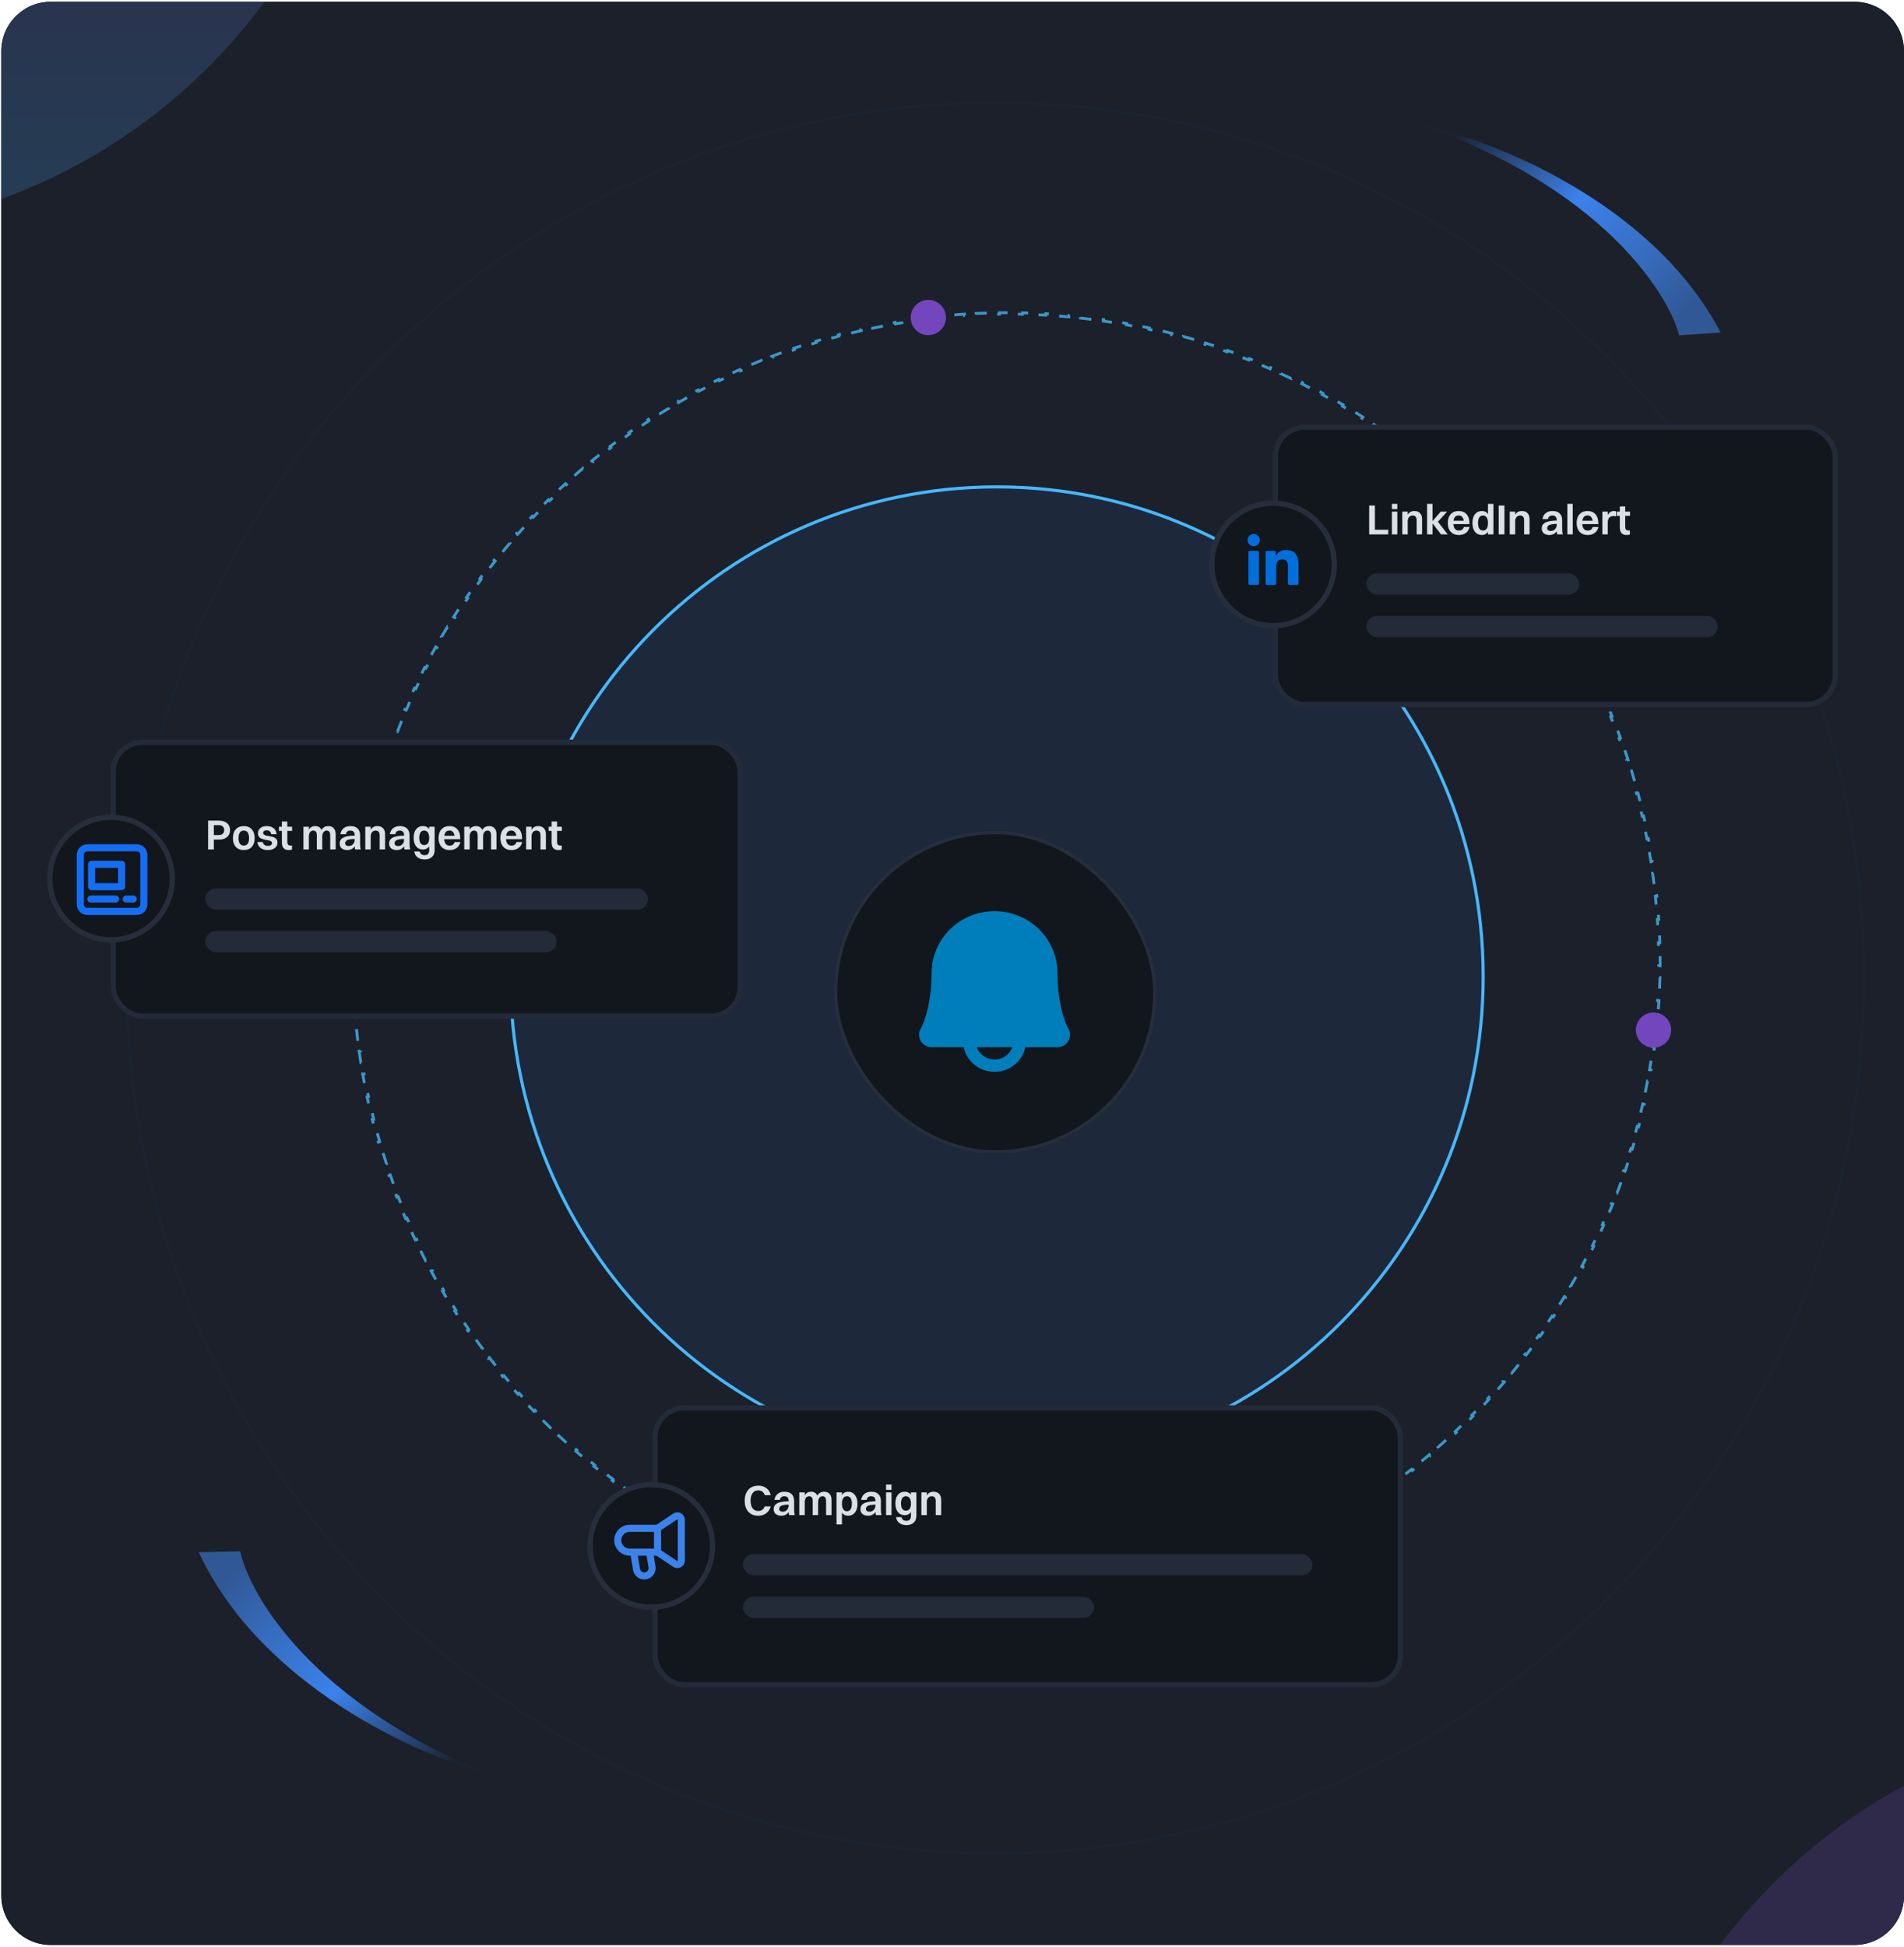 <svg width="539" height="551" viewBox="0 0 539 551" fill="none" xmlns="http://www.w3.org/2000/svg">
<g clip-path="url(#clip0_2834_32356)">
<path d="M0.367 14.49C0.367 6.764 6.631 0.5 14.358 0.5H525.009C532.736 0.5 539 6.763 539 14.49V536.509C539 544.236 532.736 550.5 525.009 550.5H14.358C6.631 550.5 0.367 544.236 0.367 536.509V14.49Z" fill="#1B202A"/>
<g opacity="0.4" filter="url(#filter0_f_2834_32356)">
<circle cx="538.565" cy="573.672" r="140.342" fill="url(#paint0_linear_2834_32356)" fill-opacity="0.5"/>
</g>
<g opacity="0.4" filter="url(#filter1_f_2834_32356)">
<circle cx="-20.177" cy="-28.792" r="140.342" fill="url(#paint1_linear_2834_32356)" fill-opacity="0.5"/>
</g>
<g clip-path="url(#clip1_2834_32356)">
<path d="M-38 -23C-38 -31.837 -30.837 -39 -22 -39H562C570.837 -39 578 -31.837 578 -23V574C578 582.836 570.837 590 562 590H-22C-30.837 590 -38 582.836 -38 574V-23Z" fill="#1B202A"/>
<path opacity="0.75" d="M101.665 297.494C101.815 298.585 101.974 299.673 102.143 300.757L102.543 300.695C102.711 301.777 102.888 302.855 103.075 303.929L102.676 303.998L102.675 303.998C102.864 305.082 103.062 306.162 103.269 307.238L103.666 307.163C103.873 308.241 104.09 309.315 104.315 310.385L103.921 310.468C104.147 311.541 104.384 312.61 104.628 313.675L105.02 313.585C105.266 314.656 105.52 315.722 105.785 316.785L105.392 316.881C105.658 317.948 105.934 319.011 106.218 320.07L106.607 319.967C106.889 321.023 107.181 322.074 107.482 323.122L107.094 323.233C107.398 324.292 107.713 325.346 108.035 326.396L108.42 326.278C108.742 327.326 109.072 328.37 109.412 329.409L109.028 329.533C109.369 330.576 109.719 331.614 110.077 332.647L110.458 332.516C110.818 333.553 111.187 334.587 111.565 335.615L111.187 335.753C111.566 336.784 111.953 337.809 112.349 338.83L112.725 338.685C113.121 339.706 113.527 340.723 113.941 341.734L113.568 341.886C113.985 342.903 114.408 343.917 114.841 344.925L115.213 344.766C115.646 345.771 116.087 346.772 116.537 347.767L116.172 347.932C116.624 348.933 117.083 349.93 117.553 350.921L117.919 350.749C118.388 351.739 118.867 352.724 119.353 353.704L118.993 353.882C119.481 354.864 119.976 355.842 120.48 356.814L120.838 356.629C121.344 357.602 121.858 358.57 122.381 359.532L122.027 359.723C122.551 360.688 123.082 361.648 123.623 362.602L123.973 362.405C124.513 363.357 125.061 364.304 125.617 365.245L125.27 365.449C125.829 366.395 126.395 367.335 126.97 368.27L127.313 368.06C127.887 368.993 128.469 369.92 129.059 370.841L128.72 371.058C129.312 371.982 129.911 372.9 130.519 373.812L130.855 373.59C131.462 374.502 132.078 375.409 132.701 376.309L132.368 376.538C132.993 377.44 133.627 378.334 134.267 379.224L134.593 378.99C135.233 379.88 135.881 380.763 136.536 381.64L136.213 381.881C136.87 382.76 137.537 383.632 138.209 384.499L138.526 384.254C139.197 385.119 139.875 385.977 140.561 386.829L140.246 387.082C140.934 387.938 141.632 388.786 142.335 389.628L142.644 389.371C143.345 390.212 144.054 391.046 144.771 391.873L144.464 392.137C145.182 392.967 145.91 393.788 146.642 394.605L146.941 394.338C147.672 395.153 148.411 395.961 149.156 396.763L148.861 397.038L148.86 397.038C149.607 397.842 150.364 398.636 151.125 399.426L151.415 399.147C152.175 399.936 152.941 400.718 153.714 401.493L153.428 401.777C154.204 402.554 154.988 403.321 155.777 404.083L156.057 403.795C156.844 404.556 157.638 405.31 158.438 406.056L158.162 406.351C158.965 407.099 159.776 407.838 160.592 408.572L160.861 408.275C161.675 409.007 162.496 409.732 163.323 410.45L163.057 410.754C163.885 411.473 164.722 412.183 165.563 412.887L165.821 412.579C166.661 413.282 167.507 413.978 168.359 414.666L168.104 414.98C168.958 415.669 169.819 416.35 170.685 417.024L170.932 416.706C171.796 417.379 172.666 418.044 173.541 418.701L173.298 419.024C174.176 419.682 175.061 420.331 175.95 420.974L176.186 420.65C177.073 421.291 177.966 421.925 178.865 422.551L178.634 422.882C179.534 423.508 180.441 424.125 181.352 424.736L181.576 424.403C182.485 425.013 183.4 425.615 184.32 426.208L184.101 426.546C185.023 427.141 185.951 427.727 186.884 428.305L187.097 427.965C188.027 428.541 188.962 429.11 189.902 429.67L189.696 430.016C190.638 430.577 191.586 431.13 192.538 431.675L192.739 431.327C193.689 431.871 194.644 432.406 195.604 432.933L195.41 433.284C196.372 433.812 197.338 434.332 198.309 434.843L198.497 434.487C199.466 434.997 200.44 435.498 201.419 435.991L201.237 436.35C202.217 436.843 203.2 437.328 204.189 437.804L204.364 437.441C205.35 437.916 206.34 438.382 207.336 438.84L207.167 439.205C208.164 439.663 209.166 440.114 210.172 440.555L210.333 440.187C211.335 440.626 212.341 441.055 213.351 441.477L213.195 441.848C214.207 442.27 215.223 442.686 216.244 443.091L216.394 442.716C217.411 443.119 218.432 443.514 219.457 443.9L219.316 444.276C220.342 444.662 221.371 445.041 222.405 445.409L222.54 445.028C223.572 445.396 224.608 445.754 225.647 446.103L225.518 446.483C226.557 446.832 227.598 447.176 228.645 447.507L228.768 447.122C229.81 447.452 230.857 447.772 231.907 448.084L231.792 448.468C232.844 448.781 233.9 449.087 234.959 449.381L234.959 449.382L235.068 448.992C236.12 449.284 237.176 449.568 238.236 449.842L238.135 450.23C239.197 450.504 240.261 450.771 241.329 451.027L241.423 450.635C242.488 450.89 243.556 451.136 244.627 451.372L244.541 451.764C245.61 452 246.681 452.227 247.756 452.445L247.836 452.05C248.909 452.267 249.985 452.475 251.064 452.673L250.99 453.068C252.068 453.266 253.149 453.453 254.233 453.632L254.299 453.237C255.377 453.415 256.458 453.583 257.541 453.743L257.482 454.141C258.568 454.301 259.656 454.449 260.747 454.589L260.799 454.192C261.883 454.331 262.969 454.461 264.057 454.582L264.013 454.984L264.013 454.984C265.101 455.105 266.193 455.212 267.286 455.313L267.323 454.914C268.414 455.015 269.508 455.107 270.604 455.189L270.573 455.59C271.663 455.671 272.756 455.742 273.85 455.804L273.874 455.404C274.965 455.466 276.059 455.518 277.155 455.561L277.138 455.962C278.236 456.005 279.335 456.04 280.436 456.063L280.444 455.66C281.534 455.684 282.627 455.698 283.72 455.702L283.719 456.103C284.815 456.107 285.912 456.103 287.012 456.087L287.007 455.684C288.101 455.669 289.198 455.645 290.295 455.61L290.307 456.01C291.4 455.975 292.493 455.932 293.589 455.878L293.569 455.477C294.662 455.423 295.757 455.36 296.852 455.287L296.878 455.688C297.972 455.615 299.066 455.531 300.162 455.438L300.129 455.039C301.215 454.947 302.304 454.846 303.393 454.735L303.434 455.136C304.525 455.025 305.618 454.904 306.711 454.774L306.663 454.373C307.208 454.308 307.754 454.24 308.3 454.17C308.847 454.1 309.392 454.028 309.937 453.953L309.99 454.353C311.081 454.203 312.169 454.044 313.253 453.876L313.193 453.477C314.274 453.309 315.352 453.132 316.427 452.947L316.494 453.342C317.578 453.154 318.658 452.96 319.735 452.754L319.66 452.359C320.739 452.153 321.814 451.938 322.885 451.714L322.966 452.107C324.039 451.883 325.109 451.648 326.174 451.406L326.086 451.016C327.156 450.772 328.224 450.519 329.287 450.257L329.382 450.65C330.45 450.387 331.513 450.112 332.573 449.831L332.471 449.444C333.528 449.164 334.581 448.874 335.63 448.576L335.739 448.964C336.798 448.663 337.853 448.352 338.904 448.033L338.788 447.649C339.837 447.331 340.882 447.005 341.923 446.669L342.046 447.05C343.089 446.713 344.128 446.369 345.163 446.015L345.033 445.635C346.072 445.279 347.107 444.913 348.137 444.54L348.274 444.916C349.306 444.542 350.335 444.164 351.358 443.772L351.213 443.394C352.236 443.003 353.254 442.602 354.267 442.194L354.417 442.565C355.437 442.154 356.453 441.736 357.463 441.308L357.306 440.936C358.314 440.508 359.318 440.073 360.316 439.628L360.478 439.994C361.482 439.547 362.481 439.093 363.474 438.629L363.304 438.265C364.298 437.801 365.286 437.328 366.269 436.848L366.445 437.209C367.431 436.727 368.41 436.236 369.385 435.738L369.204 435.381C370.18 434.882 371.151 434.374 372.117 433.858L372.306 434.214C373.275 433.697 374.237 433.169 375.195 432.636L375 432.286C375.956 431.753 376.907 431.212 377.851 430.663L378.054 431.013C379.005 430.46 379.948 429.898 380.888 429.329L380.68 428.987C381.617 428.42 382.549 427.845 383.475 427.263L383.69 427.604C384.619 427.02 385.54 426.424 386.456 425.824L386.238 425.489C387.155 424.889 388.067 424.281 388.972 423.665L389.198 423.998C390.106 423.381 391.005 422.754 391.9 422.122L391.669 421.794C392.564 421.162 393.453 420.522 394.335 419.874L394.573 420.199C395.458 419.55 396.337 418.891 397.209 418.226L396.967 417.908C397.838 417.245 398.702 416.574 399.56 415.896L399.808 416.212C400.67 415.531 401.526 414.842 402.375 414.147L402.12 413.837C402.967 413.143 403.808 412.441 404.642 411.733L404.902 412.039C405.739 411.329 406.568 410.611 407.392 409.887L407.126 409.585C407.949 408.861 408.764 408.13 409.573 407.392L409.844 407.689C410.654 406.95 411.458 406.203 412.255 405.45L411.979 405.158C412.775 404.405 413.564 403.646 414.346 402.881L414.627 403.167C415.411 402.398 416.189 401.624 416.959 400.843L416.672 400.561C417.441 399.781 418.202 398.995 418.956 398.202L419.248 398.479C420.004 397.683 420.754 396.882 421.496 396.073L421.199 395.801C421.939 394.994 422.673 394.181 423.398 393.362L423.699 393.628C424.427 392.807 425.147 391.979 425.86 391.145L425.554 390.884C426.265 390.052 426.969 389.213 427.666 388.368L427.975 388.623C428.673 387.776 429.364 386.925 430.047 386.066L429.732 385.815C430.414 384.958 431.087 384.095 431.753 383.226L432.072 383.471C432.739 382.6 433.4 381.724 434.052 380.842L433.728 380.602C434.378 379.721 435.021 378.835 435.656 377.943L435.982 378.175C436.618 377.281 437.249 376.383 437.869 375.478L437.537 375.25C438.155 374.347 438.766 373.438 439.368 372.524L439.703 372.745C440.307 371.828 440.905 370.908 441.493 369.981L441.152 369.766C441.738 368.841 442.316 367.911 442.886 366.976L443.228 367.184C443.799 366.248 444.364 365.307 444.918 364.36L444.57 364.157C445.123 363.212 445.668 362.261 446.204 361.306L446.553 361.504C447.09 360.547 447.622 359.587 448.142 358.621L447.786 358.429C448.305 357.465 448.815 356.497 449.317 355.523L449.673 355.707C450.176 354.732 450.672 353.753 451.157 352.768L450.796 352.59C451.279 351.609 451.755 350.622 452.222 349.632L452.584 349.803C453.052 348.81 453.512 347.814 453.962 346.812L453.595 346.646C454.043 345.649 454.482 344.647 454.912 343.641L455.281 343.798C455.712 342.79 456.137 341.778 456.55 340.761L456.177 340.609C456.59 339.595 456.994 338.577 457.388 337.554L457.762 337.699C458.157 336.677 458.543 335.65 458.919 334.62L458.542 334.482C458.918 333.454 459.285 332.422 459.642 331.386L460.021 331.516C460.379 330.479 460.728 329.439 461.067 328.395L460.685 328.272C461.023 327.232 461.352 326.188 461.671 325.14L462.056 325.257C462.376 324.208 462.687 323.154 462.989 322.097L462.603 321.987C462.903 320.936 463.193 319.882 463.475 318.824L463.863 318.927C464.145 317.868 464.416 316.805 464.68 315.739L464.29 315.643C464.552 314.58 464.806 313.513 465.049 312.444L465.442 312.532C465.684 311.465 465.916 310.394 466.14 309.321L465.747 309.239C465.971 308.168 466.185 307.094 466.389 306.017L466.786 306.091C466.99 305.014 467.183 303.934 467.368 302.851L466.973 302.784C467.157 301.707 467.331 300.627 467.496 299.545L467.895 299.605C468.06 298.521 468.213 297.433 468.359 296.344L467.962 296.29C468.107 295.207 468.243 294.121 468.368 293.032L468.767 293.079C468.893 291.991 469.008 290.9 469.114 289.808L468.715 289.769C468.82 288.679 468.916 287.586 469.003 286.491L469.403 286.522C469.489 285.432 469.566 284.339 469.632 283.244L469.231 283.221C469.297 282.13 469.354 281.036 469.4 279.941L469.8 279.957C469.847 278.86 469.886 277.761 469.913 276.659L469.51 276.651C469.536 275.561 469.553 274.469 469.56 273.376L469.961 273.378C469.968 272.281 469.967 271.184 469.955 270.084L469.552 270.089C469.539 268.995 469.517 267.899 469.484 266.801L469.884 266.789C469.852 265.697 469.81 264.603 469.758 263.508L469.357 263.527C469.305 262.434 469.243 261.34 469.171 260.244L469.573 260.217C469.502 259.124 469.421 258.029 469.33 256.933L468.928 256.966C468.837 255.88 468.736 254.792 468.626 253.703L469.027 253.661C468.916 252.57 468.796 251.478 468.666 250.385L468.264 250.433C468.199 249.888 468.132 249.341 468.062 248.795C467.992 248.249 467.919 247.704 467.844 247.16L468.245 247.105C468.095 246.014 467.935 244.926 467.767 243.842L467.368 243.904C467.2 242.823 467.022 241.745 466.836 240.67L467.234 240.602C467.045 239.518 466.846 238.438 466.639 237.362L466.243 237.437C466.036 236.359 465.82 235.285 465.594 234.214L465.987 234.131C465.761 233.059 465.525 231.99 465.28 230.925L464.89 231.014C464.645 229.944 464.389 228.878 464.125 227.815L464.516 227.718C464.251 226.651 463.974 225.588 463.691 224.529L463.303 224.634C463.02 223.578 462.728 222.526 462.428 221.478L462.815 221.366C462.511 220.307 462.196 219.253 461.873 218.203L461.491 218.321C461.169 217.274 460.838 216.231 460.498 215.192L460.88 215.066C460.539 214.023 460.19 212.985 459.831 211.952L459.451 212.084C459.091 211.047 458.723 210.014 458.345 208.986L458.722 208.847C458.343 207.816 457.957 206.79 457.561 205.769L457.186 205.915C456.789 204.894 456.384 203.878 455.97 202.866L456.34 202.713C455.924 201.696 455.502 200.682 455.068 199.675L454.697 199.835C454.264 198.829 453.822 197.829 453.372 196.834L453.738 196.667C453.285 195.666 452.826 194.669 452.356 193.678L451.991 193.852C451.522 192.862 451.043 191.876 450.556 190.896L450.915 190.718C450.428 189.735 449.932 188.757 449.428 187.786L449.071 187.972C448.566 186.999 448.051 186.03 447.529 185.068L447.882 184.877C447.359 183.911 446.827 182.951 446.286 181.997L445.936 182.195C445.397 181.243 444.85 180.296 444.294 179.355L444.64 179.151C444.081 178.204 443.514 177.263 442.938 176.328L442.596 176.539C442.023 175.607 441.441 174.68 440.851 173.759L441.19 173.542C440.598 172.617 439.996 171.699 439.389 170.787L439.056 171.01C438.448 170.098 437.833 169.192 437.209 168.292L437.54 168.061C436.916 167.159 436.282 166.265 435.642 165.375L435.316 165.61C434.677 164.72 434.029 163.837 433.373 162.961L433.697 162.718C433.04 161.839 432.374 160.967 431.702 160.1L431.385 160.347C430.714 159.482 430.035 158.623 429.35 157.77L429.664 157.517C428.975 156.662 428.278 155.813 427.575 154.971L427.267 155.229C426.565 154.388 425.856 153.554 425.14 152.726L425.445 152.462C424.727 151.632 424 150.811 423.267 149.994L422.969 150.263C422.238 149.448 421.499 148.639 420.753 147.837L421.049 147.562C420.302 146.758 419.545 145.963 418.784 145.173L418.496 145.453C417.736 144.664 416.969 143.883 416.195 143.108L416.481 142.822C415.705 142.046 414.921 141.278 414.132 140.516L413.854 140.805C413.066 140.044 412.272 139.291 411.471 138.545L411.746 138.248C410.944 137.5 410.133 136.76 409.317 136.026L409.049 136.326C408.235 135.594 407.415 134.869 406.588 134.151L406.852 133.845C406.023 133.126 405.187 132.416 404.346 131.712L404.088 132.02C403.249 131.318 402.403 130.622 401.551 129.934L401.805 129.62C400.951 128.93 400.09 128.25 399.224 127.576L398.977 127.893C398.114 127.221 397.244 126.556 396.368 125.899L396.61 125.575C395.733 124.917 394.848 124.268 393.959 123.626L393.725 123.951C392.837 123.309 391.943 122.675 391.045 122.049L391.275 121.718C390.375 121.092 389.469 120.474 388.558 119.863L388.334 120.197C387.425 119.587 386.51 118.985 385.589 118.392L385.808 118.054C384.886 117.459 383.957 116.873 383.024 116.294L382.814 116.636C381.884 116.059 380.948 115.49 380.007 114.93L380.213 114.583C379.271 114.022 378.323 113.469 377.37 112.924L377.171 113.273C376.221 112.73 375.266 112.194 374.306 111.667L374.499 111.314C373.538 110.787 372.571 110.268 371.6 109.757L371.413 110.113C370.444 109.603 369.47 109.102 368.492 108.609L368.672 108.25C367.693 107.757 366.709 107.272 365.721 106.796L365.547 107.159C364.561 106.684 363.57 106.218 362.575 105.76L362.742 105.395C361.745 104.937 360.744 104.486 359.738 104.045L359.577 104.414C358.575 103.975 357.57 103.544 356.56 103.123L356.714 102.751C355.701 102.329 354.685 101.914 353.665 101.509L353.517 101.884C352.499 101.48 351.478 101.086 350.452 100.7L350.593 100.323C349.567 99.938 348.538 99.558 347.505 99.19L347.369 99.572C346.338 99.204 345.303 98.846 344.264 98.496L344.391 98.116C343.352 97.766 342.31 97.424 341.264 97.092L341.143 97.478C340.1 97.148 339.054 96.827 338.004 96.516L338.117 96.131C337.064 95.818 336.009 95.512 334.949 95.218L334.843 95.608C333.79 95.316 332.733 95.033 331.674 94.759L331.774 94.37C330.712 94.096 329.648 93.829 328.58 93.573L328.486 93.965C327.422 93.71 326.354 93.465 325.284 93.228L325.369 92.835C324.3 92.6 323.228 92.373 322.154 92.155L322.074 92.549C321.001 92.333 319.925 92.125 318.847 91.927L318.919 91.532C317.841 91.334 316.76 91.145 315.676 90.966L315.611 91.364C314.533 91.186 313.452 91.016 312.369 90.857L312.427 90.458C311.341 90.299 310.252 90.15 309.161 90.01L309.11 90.408C308.027 90.269 306.941 90.138 305.852 90.018L305.897 89.615C304.808 89.495 303.717 89.388 302.624 89.287L302.586 89.686C301.495 89.585 300.402 89.494 299.307 89.412L299.336 89.009C298.246 88.928 297.153 88.857 296.058 88.795L296.036 89.197C294.945 89.135 293.851 89.082 292.756 89.039L292.77 88.637C291.673 88.594 290.574 88.559 289.473 88.536L289.465 88.939C288.375 88.916 287.283 88.903 286.19 88.899L286.191 88.497C285.095 88.493 283.996 88.496 282.897 88.511L282.903 88.915C281.809 88.931 280.713 88.956 279.615 88.991L279.601 88.589C278.509 88.624 277.416 88.668 276.321 88.722L276.341 89.123C275.248 89.176 274.154 89.24 273.058 89.314L273.03 88.912C271.937 88.985 270.842 89.068 269.746 89.161L269.781 89.561C268.694 89.653 267.607 89.754 266.518 89.865L266.476 89.463C265.385 89.574 264.292 89.695 263.199 89.826L263.247 90.228C262.702 90.293 262.155 90.36 261.609 90.43C261.063 90.5 260.518 90.573 259.974 90.648L259.919 90.247C258.828 90.397 257.74 90.555 256.656 90.723L256.718 91.123C255.637 91.29 254.558 91.467 253.484 91.653L253.415 91.257C252.331 91.445 251.251 91.64 250.174 91.846L250.25 92.241C249.172 92.447 248.097 92.662 247.026 92.886L246.943 92.493C245.87 92.717 244.8 92.951 243.734 93.193L243.824 93.585C242.753 93.829 241.686 94.081 240.623 94.343L240.526 93.95C239.459 94.213 238.396 94.488 237.336 94.769L237.439 95.156C236.382 95.436 235.329 95.725 234.281 96.023L234.17 95.635C233.11 95.936 232.056 96.247 231.005 96.566L231.122 96.951C230.073 97.269 229.028 97.596 227.988 97.932L227.863 97.549C226.82 97.886 225.78 98.23 224.746 98.584L224.878 98.966C223.838 99.322 222.803 99.686 221.773 100.06L221.636 99.683C220.603 100.057 219.574 100.436 218.551 100.828L218.552 100.829L218.696 101.206C217.674 101.597 216.656 101.998 215.643 102.406L215.492 102.034C214.472 102.445 213.456 102.864 212.446 103.292L212.604 103.664C211.596 104.091 210.593 104.527 209.595 104.971L209.431 104.605C208.427 105.052 207.429 105.507 206.436 105.971L206.607 106.335C205.613 106.799 204.624 107.271 203.641 107.752L203.463 107.391C202.478 107.873 201.498 108.363 200.523 108.861L200.707 109.22C199.731 109.719 198.759 110.226 197.793 110.742L197.603 110.386C196.634 110.903 195.672 111.431 194.714 111.964L194.909 112.315C193.954 112.848 193.003 113.388 192.059 113.936L191.855 113.586C190.904 114.139 189.96 114.701 189.021 115.27L189.229 115.613C188.292 116.18 187.361 116.755 186.435 117.337L186.22 116.995C185.291 117.579 184.369 118.174 183.452 118.775L183.672 119.111C182.755 119.711 181.844 120.32 180.938 120.936L180.711 120.6C179.804 121.218 178.903 121.845 178.008 122.477L178.241 122.806C177.347 123.438 176.458 124.078 175.575 124.725L175.336 124.4C174.45 125.049 173.573 125.708 172.7 126.372L172.944 126.693C172.073 127.356 171.208 128.027 170.35 128.704L170.1 128.387C169.238 129.068 168.383 129.757 167.534 130.452L167.79 130.764C166.942 131.458 166.102 132.159 165.267 132.868L165.006 132.561C164.17 133.271 163.341 133.989 162.518 134.713L162.784 135.015C161.962 135.739 161.145 136.47 160.336 137.208L160.065 136.911C159.254 137.65 158.451 138.397 157.654 139.15L157.931 139.442C157.135 140.195 156.345 140.954 155.564 141.72L155.282 141.432C154.498 142.201 153.72 142.975 152.95 143.757L153.237 144.039C152.469 144.819 151.708 145.606 150.954 146.399L150.662 146.121C149.906 146.917 149.156 147.717 148.414 148.526L148.711 148.799C147.97 149.606 147.237 150.419 146.511 151.238L146.21 150.972C145.483 151.793 144.761 152.62 144.049 153.454L144.356 153.715C143.645 154.548 142.941 155.388 142.244 156.232L141.934 155.976C141.236 156.823 140.543 157.674 139.861 158.533L140.177 158.785C139.496 159.642 138.823 160.505 138.157 161.374L137.838 161.129C137.17 162 136.508 162.876 135.857 163.758L136.182 163.998C135.531 164.879 134.888 165.766 134.254 166.658L133.926 166.424C133.29 167.318 132.66 168.217 132.04 169.122L132.374 169.351C131.755 170.254 131.144 171.162 130.541 172.076L130.206 171.855C129.602 172.771 129.004 173.691 128.416 174.618L128.758 174.835C128.172 175.759 127.594 176.689 127.025 177.624L126.681 177.415C126.117 178.34 125.559 179.268 125.012 180.204L124.991 180.24L125.34 180.444C124.787 181.389 124.243 182.339 123.707 183.293L123.356 183.096C122.819 184.052 122.287 185.012 121.767 185.978L121.768 185.979L122.125 186.17C121.606 187.135 121.095 188.104 120.593 189.078L120.236 188.894C119.734 189.869 119.237 190.846 118.751 191.831L119.115 192.009C118.631 192.991 118.156 193.977 117.689 194.968L117.326 194.797C116.858 195.79 116.396 196.786 115.946 197.788L116.316 197.953C115.868 198.951 115.428 199.954 114.998 200.96L114.629 200.801C114.197 201.809 113.772 202.821 113.358 203.839L113.733 203.991C113.32 205.005 112.916 206.023 112.522 207.045L112.147 206.901C111.752 207.923 111.366 208.949 110.989 209.979L111.368 210.118C110.993 211.146 110.626 212.179 110.268 213.215L109.888 213.083C109.531 214.119 109.181 215.159 108.842 216.203L109.225 216.328C108.887 217.368 108.558 218.412 108.238 219.459L107.853 219.342C107.533 220.392 107.222 221.445 106.921 222.502L107.308 222.612C107.008 223.663 106.716 224.718 106.435 225.776L106.046 225.672C105.764 226.731 105.492 227.794 105.229 228.86L105.62 228.957C105.357 230.02 105.105 231.087 104.862 232.157L104.468 232.066C104.225 233.134 103.993 234.205 103.769 235.279L104.162 235.361C103.939 236.432 103.725 237.506 103.52 238.583L103.123 238.508C102.919 239.585 102.727 240.665 102.541 241.748L102.937 241.817C102.753 242.894 102.579 243.974 102.414 245.056L102.014 244.995L102.013 244.994C101.848 246.079 101.696 247.167 101.55 248.257L101.948 248.311C101.803 249.394 101.668 250.479 101.542 251.567L101.141 251.522C101.015 252.609 100.9 253.699 100.794 254.791L101.195 254.832C101.089 255.922 100.993 257.014 100.907 258.109L100.505 258.077C100.419 259.167 100.344 260.26 100.277 261.355L100.679 261.38C100.613 262.471 100.557 263.564 100.51 264.659L100.108 264.642C100.062 265.739 100.023 266.838 99.996 267.94L100.4 267.95C100.373 269.039 100.357 270.132 100.35 271.225L99.948 271.221C99.941 272.318 99.941 273.415 99.954 274.515L100.358 274.51C100.371 275.605 100.394 276.701 100.427 277.799L100.025 277.811C100.057 278.903 100.098 279.997 100.15 281.092L100.553 281.073C100.605 282.166 100.667 283.26 100.739 284.356L100.335 284.382C100.407 285.475 100.487 286.57 100.579 287.666L100.58 287.667L100.983 287.633C101.074 288.72 101.174 289.808 101.285 290.897L100.883 290.938C100.993 292.029 101.114 293.122 101.244 294.215L101.646 294.168C101.711 294.713 101.778 295.259 101.848 295.805C101.918 296.351 101.991 296.896 102.066 297.441L101.665 297.494Z" stroke="#45C0FF" stroke-width="0.809" stroke-dasharray="3.33 3.33"/>
<ellipse cx="4.989" cy="4.989" rx="4.989" ry="4.989" transform="matrix(0.127 0.992 -0.992 0.127 267.11 84.285)" fill="#7346BD"/>
<ellipse cx="4.989" cy="4.989" rx="4.989" ry="4.989" transform="matrix(0.127 0.992 -0.992 0.127 262.975 447.701)" fill="#3B82EB"/>
<ellipse cx="4.989" cy="4.989" rx="4.989" ry="4.989" transform="matrix(0.127 0.992 -0.992 0.127 472.404 285.969)" fill="#7346BD"/>
<path d="M487.091 94.112C467.824 57.286 422.42 39.538 402.126 35.267C452.715 52.97 472.036 82.403 475.372 94.907L487.091 94.112Z" fill="url(#paint2_linear_2834_32356)"/>
<path d="M56.266 439.328C73.768 477.025 118.282 496.902 138.351 502.129C88.656 482.051 70.751 451.737 68.01 439.089L56.266 439.328Z" fill="url(#paint3_linear_2834_32356)"/>
<path opacity="0.75" d="M281.739 524.559C417.547 524.559 527.646 413.653 527.646 276.838C527.646 140.022 417.547 29.117 281.739 29.117C145.931 29.117 35.831 140.022 35.831 276.838C35.831 413.653 145.931 524.559 281.739 524.559Z" stroke="#1B2332" stroke-width="0.882"/>
<path d="M282.191 414.971C358.226 414.971 419.869 352.928 419.869 276.387C419.869 199.847 358.226 137.803 282.191 137.803C206.157 137.803 144.514 199.847 144.514 276.387C144.514 352.928 206.157 414.971 282.191 414.971Z" fill="#458FFF" fill-opacity="0.08" stroke="#46B8FF" stroke-width="0.882"/>
<g filter="url(#filter2_d_2834_32356)">
<rect x="236.022" y="231.121" width="91.435" height="91.435" rx="45.718" fill="#12161D"/>
<rect x="236.522" y="231.621" width="90.435" height="90.435" rx="45.218" stroke="#272E3B"/>
<path d="M302.427 287.127C301.191 285.036 299.354 279.119 299.354 271.39C299.354 266.749 297.477 262.298 294.137 259.016C290.796 255.734 286.266 253.89 281.541 253.89C276.817 253.89 272.287 255.734 268.946 259.016C265.606 262.298 263.729 266.749 263.729 271.39C263.729 279.121 261.89 285.036 260.654 287.127C260.338 287.659 260.171 288.263 260.169 288.878C260.167 289.494 260.33 290.099 260.642 290.633C260.954 291.166 261.403 291.61 261.945 291.919C262.487 292.227 263.102 292.39 263.729 292.39H272.815C273.226 294.366 274.319 296.142 275.909 297.417C277.499 298.692 279.489 299.388 281.541 299.388C283.594 299.388 285.583 298.692 287.173 297.417C288.763 296.142 289.856 294.366 290.267 292.39H299.354C299.98 292.39 300.595 292.227 301.137 291.918C301.678 291.609 302.128 291.165 302.439 290.632C302.751 290.098 302.914 289.493 302.912 288.878C302.909 288.263 302.742 287.659 302.427 287.127ZM281.541 295.89C280.437 295.89 279.359 295.553 278.457 294.927C277.555 294.3 276.873 293.414 276.505 292.39H286.578C286.21 293.414 285.528 294.3 284.626 294.927C283.724 295.553 282.646 295.89 281.541 295.89Z" fill="#007EBB"/>
</g>
<g opacity="0.4" filter="url(#filter3_f_2834_32356)">
<circle cx="615.5" cy="646.5" r="160.5" fill="url(#paint4_linear_2834_32356)" fill-opacity="0.5"/>
</g>
<g opacity="0.4" filter="url(#filter4_f_2834_32356)">
<circle cx="-54.5" cy="-94.5" r="160.5" fill="url(#paint5_linear_2834_32356)" fill-opacity="0.5"/>
</g>
</g>
<rect x="32.05" y="210.092" width="177.493" height="77.493" rx="8.289" fill="#12161D"/>
<rect x="32.05" y="210.092" width="177.493" height="77.493" rx="8.289" stroke="#232A38" stroke-width="1.507"/>
<path d="M58.914 240.424V232.264H61.95C62.934 232.264 63.706 232.504 64.266 232.984C64.834 233.456 65.118 234.108 65.118 234.94C65.118 235.788 64.834 236.452 64.266 236.932C63.706 237.404 62.942 237.64 61.974 237.64H60.534V240.424H58.914ZM61.926 233.548H60.534V236.356H61.89C62.394 236.356 62.782 236.232 63.054 235.984C63.326 235.728 63.462 235.384 63.462 234.952C63.462 234.52 63.326 234.18 63.054 233.932C62.79 233.676 62.414 233.548 61.926 233.548ZM69.02 240.604C68.068 240.604 67.316 240.304 66.764 239.704C66.212 239.096 65.936 238.268 65.936 237.22C65.936 236.14 66.212 235.304 66.764 234.712C67.316 234.112 68.068 233.812 69.02 233.812C69.972 233.812 70.72 234.116 71.264 234.724C71.816 235.332 72.092 236.164 72.092 237.22C72.092 238.284 71.816 239.116 71.264 239.716C70.712 240.308 69.964 240.604 69.02 240.604ZM67.904 238.792C68.16 239.152 68.532 239.332 69.02 239.332C69.508 239.332 69.876 239.152 70.124 238.792C70.38 238.432 70.508 237.908 70.508 237.22C70.508 236.532 70.38 236.004 70.124 235.636C69.868 235.268 69.5 235.084 69.02 235.084C68.532 235.084 68.16 235.268 67.904 235.636C67.648 235.996 67.52 236.524 67.52 237.22C67.52 237.9 67.648 238.424 67.904 238.792ZM74.493 235.72C74.493 235.944 74.593 236.124 74.793 236.26C74.993 236.396 75.24 236.488 75.537 236.536C75.841 236.576 76.168 236.636 76.52 236.716C76.873 236.788 77.197 236.876 77.493 236.98C77.796 237.084 78.049 237.268 78.249 237.532C78.448 237.796 78.549 238.128 78.549 238.528C78.549 239.144 78.293 239.644 77.781 240.028C77.269 240.412 76.609 240.604 75.8 240.604C74.984 240.604 74.317 240.412 73.796 240.028C73.276 239.644 72.96 239.076 72.849 238.324H74.385C74.441 238.668 74.597 238.936 74.853 239.128C75.109 239.32 75.441 239.416 75.849 239.416C76.216 239.416 76.501 239.344 76.701 239.2C76.9 239.056 77.001 238.864 77.001 238.624C77.001 238.4 76.9 238.224 76.701 238.096C76.508 237.968 76.264 237.884 75.969 237.844C75.672 237.796 75.353 237.736 75.008 237.664C74.672 237.584 74.356 237.492 74.061 237.388C73.764 237.284 73.516 237.1 73.317 236.836C73.124 236.564 73.028 236.224 73.028 235.816C73.028 235.256 73.245 234.784 73.677 234.4C74.109 234.008 74.725 233.812 75.525 233.812C76.3 233.812 76.933 234.004 77.421 234.388C77.916 234.764 78.213 235.336 78.308 236.104H76.772C76.66 235.376 76.225 235.012 75.465 235.012C75.168 235.012 74.933 235.08 74.757 235.216C74.581 235.344 74.493 235.512 74.493 235.72ZM79.799 238.42V235.18H78.971V233.992H79.799V232.516H81.335V233.992H82.691V235.18H81.335V238.288C81.335 238.648 81.407 238.912 81.551 239.08C81.695 239.24 81.971 239.32 82.379 239.32H82.667V240.448C82.459 240.552 82.147 240.604 81.731 240.604C80.443 240.604 79.799 239.876 79.799 238.42ZM85.9 240.424V233.992H87.436V234.82C87.844 234.148 88.44 233.812 89.224 233.812C90.088 233.812 90.68 234.176 91 234.904C91.432 234.176 92.08 233.812 92.944 233.812C93.584 233.812 94.088 234.012 94.456 234.412C94.832 234.804 95.02 235.38 95.02 236.14V240.424H93.484V236.452C93.484 235.54 93.148 235.084 92.476 235.084C92.1 235.084 91.796 235.24 91.564 235.552C91.34 235.864 91.228 236.244 91.228 236.692V240.424H89.692V236.452C89.692 235.54 89.356 235.084 88.684 235.084C88.308 235.084 88.004 235.24 87.772 235.552C87.548 235.864 87.436 236.244 87.436 236.692V240.424H85.9ZM97.923 236.104H96.375C96.479 235.384 96.779 234.824 97.275 234.424C97.779 234.016 98.435 233.812 99.243 233.812C100.115 233.812 100.783 234.044 101.247 234.508C101.711 234.972 101.943 235.588 101.943 236.356V238.852C101.943 239.54 102.007 240.064 102.135 240.424H100.539C100.467 240.232 100.423 239.94 100.407 239.548C99.911 240.252 99.215 240.604 98.319 240.604C97.671 240.604 97.147 240.444 96.747 240.124C96.355 239.804 96.159 239.344 96.159 238.744C96.159 237.832 96.651 237.212 97.635 236.884C98.331 236.652 99.251 236.528 100.395 236.512V236.356C100.395 235.508 99.979 235.084 99.147 235.084C98.795 235.084 98.515 235.176 98.307 235.36C98.099 235.536 97.971 235.784 97.923 236.104ZM97.707 238.66C97.707 238.908 97.795 239.104 97.971 239.248C98.155 239.392 98.403 239.464 98.715 239.464C99.187 239.464 99.583 239.296 99.903 238.96C100.231 238.624 100.395 238.216 100.395 237.736V237.46C99.379 237.476 98.675 237.588 98.283 237.796C97.899 238.004 97.707 238.292 97.707 238.66ZM103.408 240.424V233.992H104.944V234.856C105.368 234.16 106.004 233.812 106.852 233.812C107.516 233.812 108.04 234.012 108.424 234.412C108.816 234.804 109.012 235.38 109.012 236.14V240.424H107.476V236.452C107.476 235.54 107.092 235.084 106.324 235.084C105.908 235.084 105.572 235.24 105.316 235.552C105.068 235.864 104.944 236.244 104.944 236.692V240.424H103.408ZM111.915 236.104H110.367C110.471 235.384 110.771 234.824 111.267 234.424C111.771 234.016 112.427 233.812 113.235 233.812C114.107 233.812 114.775 234.044 115.239 234.508C115.703 234.972 115.935 235.588 115.935 236.356V238.852C115.935 239.54 115.999 240.064 116.127 240.424H114.531C114.459 240.232 114.415 239.94 114.399 239.548C113.903 240.252 113.207 240.604 112.311 240.604C111.663 240.604 111.139 240.444 110.739 240.124C110.347 239.804 110.151 239.344 110.151 238.744C110.151 237.832 110.643 237.212 111.627 236.884C112.323 236.652 113.243 236.528 114.387 236.512V236.356C114.387 235.508 113.971 235.084 113.139 235.084C112.787 235.084 112.507 235.176 112.299 235.36C112.091 235.536 111.963 235.784 111.915 236.104ZM111.699 238.66C111.699 238.908 111.787 239.104 111.963 239.248C112.147 239.392 112.395 239.464 112.707 239.464C113.179 239.464 113.575 239.296 113.895 238.96C114.223 238.624 114.387 238.216 114.387 237.736V237.46C113.371 237.476 112.667 237.588 112.275 237.796C111.891 238.004 111.699 238.292 111.699 238.66ZM119.74 240.448C118.924 240.448 118.28 240.152 117.808 239.56C117.336 238.968 117.1 238.16 117.1 237.136C117.1 236.08 117.336 235.264 117.808 234.688C118.28 234.104 118.924 233.812 119.74 233.812C120.508 233.812 121.096 234.088 121.504 234.64V233.992H123.04V240.628C123.04 241.468 122.78 242.116 122.26 242.572C121.748 243.028 121.076 243.256 120.244 243.256C119.428 243.256 118.756 243.064 118.228 242.68C117.708 242.304 117.392 241.744 117.28 241H118.828C118.876 241.336 119.024 241.592 119.272 241.768C119.52 241.952 119.836 242.044 120.22 242.044C121.076 242.044 121.504 241.58 121.504 240.652V239.572C121.08 240.156 120.492 240.448 119.74 240.448ZM120.088 239.176C120.552 239.176 120.904 239.004 121.144 238.66C121.384 238.308 121.504 237.8 121.504 237.136C121.504 236.48 121.38 235.976 121.132 235.624C120.884 235.264 120.536 235.084 120.088 235.084C119.632 235.084 119.284 235.26 119.044 235.612C118.804 235.964 118.684 236.472 118.684 237.136C118.684 237.792 118.804 238.296 119.044 238.648C119.284 239 119.632 239.176 120.088 239.176ZM130.323 238.324C130.155 239.06 129.803 239.624 129.267 240.016C128.731 240.408 128.071 240.604 127.287 240.604C126.319 240.604 125.555 240.304 124.995 239.704C124.435 239.096 124.155 238.268 124.155 237.22C124.155 236.14 124.431 235.304 124.983 234.712C125.535 234.112 126.283 233.812 127.227 233.812C128.171 233.812 128.915 234.112 129.459 234.712C130.003 235.304 130.275 236.12 130.275 237.16V237.52H125.739C125.779 238.112 125.931 238.564 126.195 238.876C126.459 239.188 126.823 239.344 127.287 239.344C128.031 239.344 128.503 239.004 128.703 238.324H130.323ZM127.227 235.072C126.403 235.072 125.919 235.568 125.775 236.56H128.667C128.515 235.568 128.035 235.072 127.227 235.072ZM131.427 240.424V233.992H132.963V234.82C133.371 234.148 133.967 233.812 134.751 233.812C135.615 233.812 136.207 234.176 136.527 234.904C136.959 234.176 137.607 233.812 138.471 233.812C139.111 233.812 139.615 234.012 139.983 234.412C140.359 234.804 140.547 235.38 140.547 236.14V240.424H139.011V236.452C139.011 235.54 138.675 235.084 138.003 235.084C137.627 235.084 137.323 235.24 137.091 235.552C136.867 235.864 136.755 236.244 136.755 236.692V240.424H135.219V236.452C135.219 235.54 134.883 235.084 134.211 235.084C133.835 235.084 133.531 235.24 133.299 235.552C133.075 235.864 132.963 236.244 132.963 236.692V240.424H131.427ZM147.83 238.324C147.662 239.06 147.31 239.624 146.774 240.016C146.238 240.408 145.578 240.604 144.794 240.604C143.826 240.604 143.062 240.304 142.502 239.704C141.942 239.096 141.662 238.268 141.662 237.22C141.662 236.14 141.938 235.304 142.49 234.712C143.042 234.112 143.79 233.812 144.734 233.812C145.678 233.812 146.422 234.112 146.966 234.712C147.51 235.304 147.782 236.12 147.782 237.16V237.52H143.246C143.286 238.112 143.438 238.564 143.702 238.876C143.966 239.188 144.33 239.344 144.794 239.344C145.538 239.344 146.01 239.004 146.21 238.324H147.83ZM144.734 235.072C143.91 235.072 143.426 235.568 143.282 236.56H146.174C146.022 235.568 145.542 235.072 144.734 235.072ZM148.935 240.424V233.992H150.471V234.856C150.895 234.16 151.531 233.812 152.379 233.812C153.043 233.812 153.567 234.012 153.951 234.412C154.343 234.804 154.539 235.38 154.539 236.14V240.424H153.003V236.452C153.003 235.54 152.619 235.084 151.851 235.084C151.435 235.084 151.099 235.24 150.843 235.552C150.595 235.864 150.471 236.244 150.471 236.692V240.424H148.935ZM156.159 238.42V235.18H155.331V233.992H156.159V232.516H157.695V233.992H159.051V235.18H157.695V238.288C157.695 238.648 157.767 238.912 157.911 239.08C158.055 239.24 158.331 239.32 158.739 239.32H159.027V240.448C158.819 240.552 158.507 240.604 158.091 240.604C156.803 240.604 156.159 239.876 156.159 238.42Z" fill="#DCDFE7"/>
<rect x="58.11" y="251.452" width="125.372" height="6.029" rx="3.014" fill="#232A38"/>
<rect x="58.11" y="263.509" width="99.47" height="6.029" rx="3.014" fill="#232A38"/>
<path d="M31.435 231.336C41.008 231.336 48.77 239.098 48.77 248.672C48.769 258.246 41.008 266.007 31.435 266.007C21.86 266.007 14.099 258.246 14.099 248.672C14.099 239.098 21.86 231.336 31.435 231.336Z" fill="#12161D" stroke="#272E3B" stroke-width="1.5"/>
<path fill-rule="evenodd" clip-rule="evenodd" d="M38.724 257.961H24.724C23.619 257.961 22.724 257.066 22.724 255.961V241.961C22.724 240.856 23.619 239.961 24.724 239.961H38.724C39.829 239.961 40.724 240.856 40.724 241.961V255.961C40.724 257.066 39.829 257.961 38.724 257.961Z" stroke="#146EF5" stroke-width="2" stroke-linecap="round" stroke-linejoin="round"/>
<path fill-rule="evenodd" clip-rule="evenodd" d="M25.928 244.641H34.428V250.96H25.928V244.641Z" stroke="#146EF5" stroke-width="2" stroke-linecap="round" stroke-linejoin="round"/>
<path d="M25.722 254.462H32.722" stroke="#146EF5" stroke-width="2" stroke-linecap="round" stroke-linejoin="round"/>
<path d="M35.722 254.462H37.722" stroke="#146EF5" stroke-width="2" stroke-linecap="round" stroke-linejoin="round"/>
<rect x="185.428" y="398.498" width="210.998" height="78.371" rx="8.289" fill="#12161D"/>
<rect x="185.428" y="398.498" width="210.998" height="78.371" rx="8.289" stroke="#232A38" stroke-width="1.507"/>
<path d="M218.18 423.19H216.488C216.36 422.75 216.136 422.414 215.816 422.182C215.496 421.95 215.104 421.834 214.64 421.834C213.96 421.834 213.428 422.094 213.044 422.614C212.668 423.134 212.48 423.85 212.48 424.762C212.48 425.674 212.668 426.386 213.044 426.898C213.42 427.41 213.952 427.666 214.64 427.666C215.08 427.666 215.46 427.554 215.78 427.33C216.1 427.106 216.328 426.786 216.464 426.37H218.168C217.96 427.202 217.536 427.85 216.896 428.314C216.264 428.778 215.52 429.01 214.664 429.01C213.472 429.01 212.532 428.634 211.844 427.882C211.164 427.122 210.824 426.082 210.824 424.762C210.824 423.45 211.168 422.41 211.856 421.642C212.552 420.874 213.496 420.49 214.688 420.49C215.56 420.49 216.312 420.726 216.944 421.198C217.584 421.662 217.996 422.326 218.18 423.19ZM220.789 424.51H219.241C219.345 423.79 219.645 423.23 220.141 422.83C220.645 422.422 221.301 422.218 222.109 422.218C222.981 422.218 223.649 422.45 224.113 422.914C224.577 423.378 224.809 423.994 224.809 424.762V427.258C224.809 427.946 224.873 428.47 225.001 428.83H223.405C223.333 428.638 223.289 428.346 223.273 427.954C222.777 428.658 222.081 429.01 221.185 429.01C220.537 429.01 220.013 428.85 219.613 428.53C219.221 428.21 219.025 427.75 219.025 427.15C219.025 426.238 219.517 425.618 220.501 425.29C221.197 425.058 222.117 424.934 223.261 424.918V424.762C223.261 423.914 222.845 423.49 222.013 423.49C221.661 423.49 221.381 423.582 221.173 423.766C220.965 423.942 220.837 424.19 220.789 424.51ZM220.573 427.066C220.573 427.314 220.661 427.51 220.837 427.654C221.021 427.798 221.269 427.87 221.581 427.87C222.053 427.87 222.449 427.702 222.769 427.366C223.097 427.03 223.261 426.622 223.261 426.142V425.866C222.245 425.882 221.541 425.994 221.149 426.202C220.765 426.41 220.573 426.698 220.573 427.066ZM226.273 428.83V422.398H227.809V423.226C228.217 422.554 228.813 422.218 229.597 422.218C230.461 422.218 231.053 422.582 231.373 423.31C231.805 422.582 232.453 422.218 233.317 422.218C233.957 422.218 234.461 422.418 234.829 422.818C235.205 423.21 235.393 423.786 235.393 424.546V428.83H233.857V424.858C233.857 423.946 233.521 423.49 232.849 423.49C232.473 423.49 232.169 423.646 231.937 423.958C231.713 424.27 231.601 424.65 231.601 425.098V428.83H230.065V424.858C230.065 423.946 229.729 423.49 229.057 423.49C228.681 423.49 228.377 423.646 228.145 423.958C227.921 424.27 227.809 424.65 227.809 425.098V428.83H226.273ZM238.345 431.47H236.809V422.398H238.345V423.13C238.769 422.522 239.333 422.218 240.037 422.218C240.877 422.218 241.537 422.522 242.017 423.13C242.505 423.73 242.749 424.554 242.749 425.602C242.749 426.682 242.505 427.522 242.017 428.122C241.537 428.714 240.877 429.01 240.037 429.01C239.309 429.01 238.745 428.718 238.345 428.134V431.47ZM239.761 423.49C239.297 423.49 238.945 423.67 238.705 424.03C238.465 424.39 238.345 424.914 238.345 425.602C238.345 426.282 238.469 426.81 238.717 427.186C238.965 427.554 239.313 427.738 239.761 427.738C240.217 427.738 240.565 427.554 240.805 427.186C241.045 426.818 241.165 426.29 241.165 425.602C241.165 424.922 241.041 424.402 240.793 424.042C240.553 423.674 240.209 423.49 239.761 423.49ZM245.351 424.51H243.803C243.907 423.79 244.207 423.23 244.703 422.83C245.207 422.422 245.863 422.218 246.671 422.218C247.543 422.218 248.211 422.45 248.675 422.914C249.139 423.378 249.371 423.994 249.371 424.762V427.258C249.371 427.946 249.435 428.47 249.563 428.83H247.967C247.895 428.638 247.851 428.346 247.835 427.954C247.339 428.658 246.643 429.01 245.747 429.01C245.099 429.01 244.575 428.85 244.175 428.53C243.783 428.21 243.587 427.75 243.587 427.15C243.587 426.238 244.079 425.618 245.063 425.29C245.759 425.058 246.679 424.934 247.823 424.918V424.762C247.823 423.914 247.407 423.49 246.575 423.49C246.223 423.49 245.943 423.582 245.735 423.766C245.527 423.942 245.399 424.19 245.351 424.51ZM245.135 427.066C245.135 427.314 245.223 427.51 245.399 427.654C245.583 427.798 245.831 427.87 246.143 427.87C246.615 427.87 247.011 427.702 247.331 427.366C247.659 427.03 247.823 426.622 247.823 426.142V425.866C246.807 425.882 246.103 425.994 245.711 426.202C245.327 426.41 245.135 426.698 245.135 427.066ZM250.836 421.678V420.19H252.372V421.678H250.836ZM250.836 428.83V422.398H252.372V428.83H250.836ZM256.117 428.854C255.301 428.854 254.657 428.558 254.185 427.966C253.713 427.374 253.477 426.566 253.477 425.542C253.477 424.486 253.713 423.67 254.185 423.094C254.657 422.51 255.301 422.218 256.117 422.218C256.885 422.218 257.473 422.494 257.881 423.046V422.398H259.417V429.034C259.417 429.874 259.157 430.522 258.637 430.978C258.125 431.434 257.453 431.662 256.621 431.662C255.805 431.662 255.133 431.47 254.605 431.086C254.085 430.71 253.769 430.15 253.657 429.406H255.205C255.253 429.742 255.401 429.998 255.649 430.174C255.897 430.358 256.213 430.45 256.597 430.45C257.453 430.45 257.881 429.986 257.881 429.058V427.978C257.457 428.562 256.869 428.854 256.117 428.854ZM256.465 427.582C256.929 427.582 257.281 427.41 257.521 427.066C257.761 426.714 257.881 426.206 257.881 425.542C257.881 424.886 257.757 424.382 257.509 424.03C257.261 423.67 256.913 423.49 256.465 423.49C256.009 423.49 255.661 423.666 255.421 424.018C255.181 424.37 255.061 424.878 255.061 425.542C255.061 426.198 255.181 426.702 255.421 427.054C255.661 427.406 256.009 427.582 256.465 427.582ZM260.832 428.83V422.398H262.368V423.262C262.792 422.566 263.428 422.218 264.276 422.218C264.94 422.218 265.464 422.418 265.848 422.818C266.24 423.21 266.436 423.786 266.436 424.546V428.83H264.9V424.858C264.9 423.946 264.516 423.49 263.748 423.49C263.332 423.49 262.996 423.646 262.74 423.958C262.492 424.27 262.368 424.65 262.368 425.098V428.83H260.832Z" fill="#DCDFE7"/>
<rect x="210.296" y="439.859" width="161.263" height="6.029" rx="3.014" fill="#232A38"/>
<rect x="210.296" y="451.916" width="99.47" height="6.029" rx="3.014" fill="#232A38"/>
<path d="M184.382 420.215C193.956 420.215 201.717 427.977 201.717 437.551C201.717 447.125 193.956 454.886 184.382 454.886C174.808 454.886 167.046 447.125 167.046 437.551C167.046 427.977 174.808 420.215 184.382 420.215Z" fill="#12161D" stroke="#272E3B" stroke-width="1.5"/>
<path d="M183.882 439.312L184.576 443.478C184.801 444.831 183.758 446.062 182.387 446.062V446.062C181.302 446.062 180.376 445.278 180.198 444.207L179.382 439.312" stroke="#3B82EB" stroke-width="2" stroke-linecap="round" stroke-linejoin="round"/>
<path d="M186.132 439.312H178.257C176.393 439.312 174.882 437.801 174.882 435.938V435.938C174.882 434.074 176.393 432.562 178.257 432.562H186.132" stroke="#3B82EB" stroke-width="2" stroke-linecap="round" stroke-linejoin="round"/>
<path d="M186.132 432.562L191.133 429.228C191.881 428.73 192.882 429.266 192.882 430.165V441.71C192.882 442.609 191.881 443.144 191.133 442.646L186.132 439.312" stroke="#3B82EB" stroke-width="2" stroke-linecap="round" stroke-linejoin="round"/>
<path d="M186.132 439.31V432.56" stroke="#3B82EB" stroke-width="2" stroke-linecap="round" stroke-linejoin="round"/>
<rect x="361.048" y="120.915" width="158.493" height="78.493" rx="8.289" fill="#12161D"/>
<rect x="361.048" y="120.915" width="158.493" height="78.493" rx="8.289" stroke="#232A38" stroke-width="1.507"/>
<path d="M387.598 151.247V143.087H389.218V149.939H392.998V151.247H387.598ZM394.03 144.095V142.607H395.566V144.095H394.03ZM394.03 151.247V144.815H395.566V151.247H394.03ZM396.971 151.247V144.815H398.507V145.679C398.931 144.983 399.567 144.635 400.415 144.635C401.079 144.635 401.603 144.835 401.987 145.235C402.379 145.627 402.575 146.203 402.575 146.963V151.247H401.039V147.275C401.039 146.363 400.655 145.907 399.887 145.907C399.471 145.907 399.135 146.063 398.879 146.375C398.631 146.687 398.507 147.067 398.507 147.515V151.247H396.971ZM403.991 151.247V142.607H405.527V147.503L407.855 144.815H409.655L407.063 147.671L409.835 151.247H407.951L405.527 148.139V151.247H403.991ZM416.023 149.147C415.855 149.883 415.503 150.447 414.967 150.839C414.431 151.231 413.771 151.427 412.987 151.427C412.019 151.427 411.255 151.127 410.695 150.527C410.135 149.919 409.855 149.091 409.855 148.043C409.855 146.963 410.131 146.127 410.683 145.535C411.235 144.935 411.983 144.635 412.927 144.635C413.871 144.635 414.615 144.935 415.159 145.535C415.703 146.127 415.975 146.943 415.975 147.983V148.343H411.439C411.479 148.935 411.631 149.387 411.895 149.699C412.159 150.011 412.523 150.167 412.987 150.167C413.731 150.167 414.203 149.827 414.403 149.147H416.023ZM412.927 145.895C412.103 145.895 411.619 146.391 411.475 147.383H414.367C414.215 146.391 413.735 145.895 412.927 145.895ZM419.539 151.427C418.699 151.427 418.035 151.127 417.547 150.527C417.067 149.919 416.827 149.091 416.827 148.043C416.827 146.963 417.067 146.127 417.547 145.535C418.035 144.935 418.699 144.635 419.539 144.635C420.267 144.635 420.831 144.927 421.231 145.511V142.607H422.767V151.247H421.231V150.515C420.807 151.123 420.243 151.427 419.539 151.427ZM419.815 150.155C420.279 150.155 420.631 149.975 420.871 149.615C421.111 149.255 421.231 148.731 421.231 148.043C421.231 147.363 421.107 146.839 420.859 146.471C420.611 146.095 420.263 145.907 419.815 145.907C419.359 145.907 419.011 146.091 418.771 146.459C418.531 146.827 418.411 147.355 418.411 148.043C418.411 148.723 418.531 149.247 418.771 149.615C419.019 149.975 419.367 150.155 419.815 150.155ZM424.266 151.247V143.087H425.886V151.247H424.266ZM427.393 151.247V144.815H428.929V145.679C429.353 144.983 429.989 144.635 430.837 144.635C431.501 144.635 432.025 144.835 432.409 145.235C432.801 145.627 432.997 146.203 432.997 146.963V151.247H431.461V147.275C431.461 146.363 431.077 145.907 430.309 145.907C429.893 145.907 429.557 146.063 429.301 146.375C429.053 146.687 428.929 147.067 428.929 147.515V151.247H427.393ZM438.209 146.927H436.661C436.765 146.207 437.065 145.647 437.561 145.247C438.065 144.839 438.721 144.635 439.529 144.635C440.401 144.635 441.069 144.867 441.533 145.331C441.997 145.795 442.229 146.411 442.229 147.179V149.675C442.229 150.363 442.293 150.887 442.421 151.247H440.825C440.753 151.055 440.709 150.763 440.693 150.371C440.197 151.075 439.501 151.427 438.605 151.427C437.957 151.427 437.433 151.267 437.033 150.947C436.641 150.627 436.445 150.167 436.445 149.567C436.445 148.655 436.937 148.035 437.921 147.707C438.617 147.475 439.537 147.351 440.681 147.335V147.179C440.681 146.331 440.265 145.907 439.433 145.907C439.081 145.907 438.801 145.999 438.593 146.183C438.385 146.359 438.257 146.607 438.209 146.927ZM437.993 149.483C437.993 149.731 438.081 149.927 438.257 150.071C438.441 150.215 438.689 150.287 439.001 150.287C439.473 150.287 439.869 150.119 440.189 149.783C440.517 149.447 440.681 149.039 440.681 148.559V148.283C439.665 148.299 438.961 148.411 438.569 148.619C438.185 148.827 437.993 149.115 437.993 149.483ZM443.694 151.247V142.607H445.23V151.247H443.694ZM452.503 149.147C452.335 149.883 451.983 150.447 451.447 150.839C450.911 151.231 450.251 151.427 449.467 151.427C448.499 151.427 447.735 151.127 447.175 150.527C446.615 149.919 446.335 149.091 446.335 148.043C446.335 146.963 446.611 146.127 447.163 145.535C447.715 144.935 448.463 144.635 449.407 144.635C450.351 144.635 451.095 144.935 451.639 145.535C452.183 146.127 452.455 146.943 452.455 147.983V148.343H447.919C447.959 148.935 448.111 149.387 448.375 149.699C448.639 150.011 449.003 150.167 449.467 150.167C450.211 150.167 450.683 149.827 450.883 149.147H452.503ZM449.407 145.895C448.583 145.895 448.099 146.391 447.955 147.383H450.847C450.695 146.391 450.215 145.895 449.407 145.895ZM453.608 151.247V144.815H455.144V145.751C455.552 145.007 456.14 144.635 456.908 144.635C457.188 144.635 457.396 144.695 457.532 144.815V146.147C457.34 146.091 457.104 146.063 456.824 146.063C456.256 146.063 455.832 146.219 455.552 146.531C455.28 146.843 455.144 147.275 455.144 147.827V151.247H453.608ZM458.546 149.243V146.003H457.718V144.815H458.546V143.339H460.082V144.815H461.438V146.003H460.082V149.111C460.082 149.471 460.154 149.735 460.298 149.903C460.442 150.063 460.718 150.143 461.126 150.143H461.414V151.271C461.206 151.375 460.894 151.427 460.478 151.427C459.19 151.427 458.546 150.699 458.546 149.243Z" fill="#DCDFE7"/>
<rect x="386.794" y="162.276" width="60.292" height="6.029" rx="3.014" fill="#232A38"/>
<rect x="386.794" y="174.333" width="99.47" height="6.029" rx="3.014" fill="#232A38"/>
<path d="M360.38 142.421C369.954 142.421 377.715 150.183 377.715 159.757C377.715 169.331 369.954 177.091 360.38 177.092C350.806 177.092 343.045 169.331 343.044 159.757C343.044 150.182 350.806 142.421 360.38 142.421Z" fill="#12161D" stroke="#272E3B" stroke-width="1.5"/>
<path d="M364.93 165.55H367.278C367.363 165.55 367.444 165.516 367.505 165.456C367.565 165.396 367.599 165.314 367.599 165.229L367.6 160.268C367.6 157.675 367.041 155.682 364.011 155.682C362.859 155.639 361.773 156.233 361.187 157.225C361.184 157.229 361.179 157.233 361.174 157.235C361.169 157.237 361.163 157.238 361.158 157.236C361.152 157.235 361.148 157.232 361.144 157.227C361.141 157.223 361.139 157.217 361.139 157.212V156.242C361.139 156.157 361.105 156.076 361.045 156.016C360.985 155.955 360.903 155.922 360.818 155.922H358.59C358.505 155.922 358.423 155.955 358.363 156.016C358.303 156.076 358.269 156.157 358.269 156.242V165.229C358.269 165.314 358.303 165.395 358.363 165.456C358.423 165.516 358.505 165.55 358.59 165.55H360.938C361.023 165.55 361.104 165.516 361.165 165.456C361.225 165.395 361.258 165.314 361.258 165.229V160.787C361.258 159.531 361.497 158.314 363.054 158.314C364.589 158.314 364.609 159.752 364.609 160.868V165.229C364.609 165.314 364.643 165.396 364.703 165.456C364.763 165.516 364.845 165.55 364.93 165.55ZM353.16 152.871C353.16 153.822 353.944 154.605 354.895 154.605C355.847 154.605 356.63 153.822 356.63 152.87C356.63 151.919 355.847 151.136 354.895 151.136C353.943 151.136 353.16 151.919 353.16 152.871ZM353.718 165.55H356.069C356.155 165.55 356.236 165.516 356.296 165.456C356.357 165.396 356.39 165.314 356.39 165.229V156.242C356.39 156.157 356.357 156.076 356.296 156.016C356.236 155.955 356.155 155.922 356.069 155.922H353.718C353.633 155.922 353.552 155.955 353.492 156.016C353.431 156.076 353.398 156.157 353.398 156.242V165.229C353.398 165.314 353.431 165.396 353.492 165.456C353.552 165.516 353.633 165.55 353.718 165.55Z" fill="#006EDD"/>
</g>
<defs>
<filter id="filter0_f_2834_32356" x="135.902" y="171.009" width="805.326" height="805.326" filterUnits="userSpaceOnUse" color-interpolation-filters="sRGB">
<feFlood flood-opacity="0" result="BackgroundImageFix"/>
<feBlend mode="normal" in="SourceGraphic" in2="BackgroundImageFix" result="shape"/>
<feGaussianBlur stdDeviation="131.161" result="effect1_foregroundBlur_2834_32356"/>
</filter>
<filter id="filter1_f_2834_32356" x="-422.84" y="-431.455" width="805.326" height="805.326" filterUnits="userSpaceOnUse" color-interpolation-filters="sRGB">
<feFlood flood-opacity="0" result="BackgroundImageFix"/>
<feBlend mode="normal" in="SourceGraphic" in2="BackgroundImageFix" result="shape"/>
<feGaussianBlur stdDeviation="131.161" result="effect1_foregroundBlur_2834_32356"/>
</filter>
<filter id="filter2_d_2834_32356" x="168.022" y="167.121" width="227.435" height="227.435" filterUnits="userSpaceOnUse" color-interpolation-filters="sRGB">
<feFlood flood-opacity="0" result="BackgroundImageFix"/>
<feColorMatrix in="SourceAlpha" type="matrix" values="0 0 0 0 0 0 0 0 0 0 0 0 0 0 0 0 0 0 127 0" result="hardAlpha"/>
<feMorphology radius="10" operator="dilate" in="SourceAlpha" result="effect1_dropShadow_2834_32356"/>
<feOffset dy="4"/>
<feGaussianBlur stdDeviation="29"/>
<feComposite in2="hardAlpha" operator="out"/>
<feColorMatrix type="matrix" values="0 0 0 0 0 0 0 0 0 0 0 0 0 0 0 0 0 0 0.07 0"/>
<feBlend mode="normal" in2="BackgroundImageFix" result="effect1_dropShadow_2834_32356"/>
<feBlend mode="normal" in="SourceGraphic" in2="effect1_dropShadow_2834_32356" result="shape"/>
</filter>
<filter id="filter3_f_2834_32356" x="155" y="186" width="921" height="921" filterUnits="userSpaceOnUse" color-interpolation-filters="sRGB">
<feFlood flood-opacity="0" result="BackgroundImageFix"/>
<feBlend mode="normal" in="SourceGraphic" in2="BackgroundImageFix" result="shape"/>
<feGaussianBlur stdDeviation="150" result="effect1_foregroundBlur_2834_32356"/>
</filter>
<filter id="filter4_f_2834_32356" x="-515" y="-555" width="921" height="921" filterUnits="userSpaceOnUse" color-interpolation-filters="sRGB">
<feFlood flood-opacity="0" result="BackgroundImageFix"/>
<feBlend mode="normal" in="SourceGraphic" in2="BackgroundImageFix" result="shape"/>
<feGaussianBlur stdDeviation="150" result="effect1_foregroundBlur_2834_32356"/>
</filter>
<linearGradient id="paint0_linear_2834_32356" x1="538.565" y1="433.33" x2="538.565" y2="714.013" gradientUnits="userSpaceOnUse">
<stop offset="0.594" stop-color="#7B4DC3"/>
<stop offset="1" stop-color="#46B8FF"/>
</linearGradient>
<linearGradient id="paint1_linear_2834_32356" x1="-20.177" y1="-169.134" x2="-20.177" y2="111.55" gradientUnits="userSpaceOnUse">
<stop offset="0.594" stop-color="#7B4DC3"/>
<stop offset="1" stop-color="#46B8FF"/>
</linearGradient>
<linearGradient id="paint2_linear_2834_32356" x1="479.772" y1="86.721" x2="424.169" y2="27.122" gradientUnits="userSpaceOnUse">
<stop stop-color="#458FFF" stop-opacity="0.5"/>
<stop offset="0.55" stop-color="#3B82EB"/>
<stop offset="1" stop-color="#1B2332"/>
</linearGradient>
<linearGradient id="paint3_linear_2834_32356" x1="63.227" y1="447.058" x2="115.947" y2="509.222" gradientUnits="userSpaceOnUse">
<stop stop-color="#458FFF" stop-opacity="0.5"/>
<stop offset="0.55" stop-color="#3B82EB"/>
<stop offset="1" stop-color="#1B2332"/>
</linearGradient>
<linearGradient id="paint4_linear_2834_32356" x1="615.5" y1="486" x2="615.5" y2="807" gradientUnits="userSpaceOnUse">
<stop offset="0.594" stop-color="#7B4DC3"/>
<stop offset="1" stop-color="#46B8FF"/>
</linearGradient>
<linearGradient id="paint5_linear_2834_32356" x1="-54.5" y1="-255" x2="-54.5" y2="66" gradientUnits="userSpaceOnUse">
<stop offset="0.594" stop-color="#7B4DC3"/>
<stop offset="1" stop-color="#46B8FF"/>
</linearGradient>
<clipPath id="clip0_2834_32356">
<path d="M0.367 14.49C0.367 6.764 6.631 0.5 14.358 0.5H525.009C532.736 0.5 539 6.763 539 14.49V536.509C539 544.236 532.736 550.5 525.009 550.5H14.358C6.631 550.5 0.367 544.236 0.367 536.509V14.49Z" fill="white"/>
</clipPath>
<clipPath id="clip1_2834_32356">
<path d="M-38 -23C-38 -31.837 -30.837 -39 -22 -39H562C570.837 -39 578 -31.837 578 -23V574C578 582.836 570.837 590 562 590H-22C-30.837 590 -38 582.836 -38 574V-23Z" fill="white"/>
</clipPath>
</defs>
</svg>
